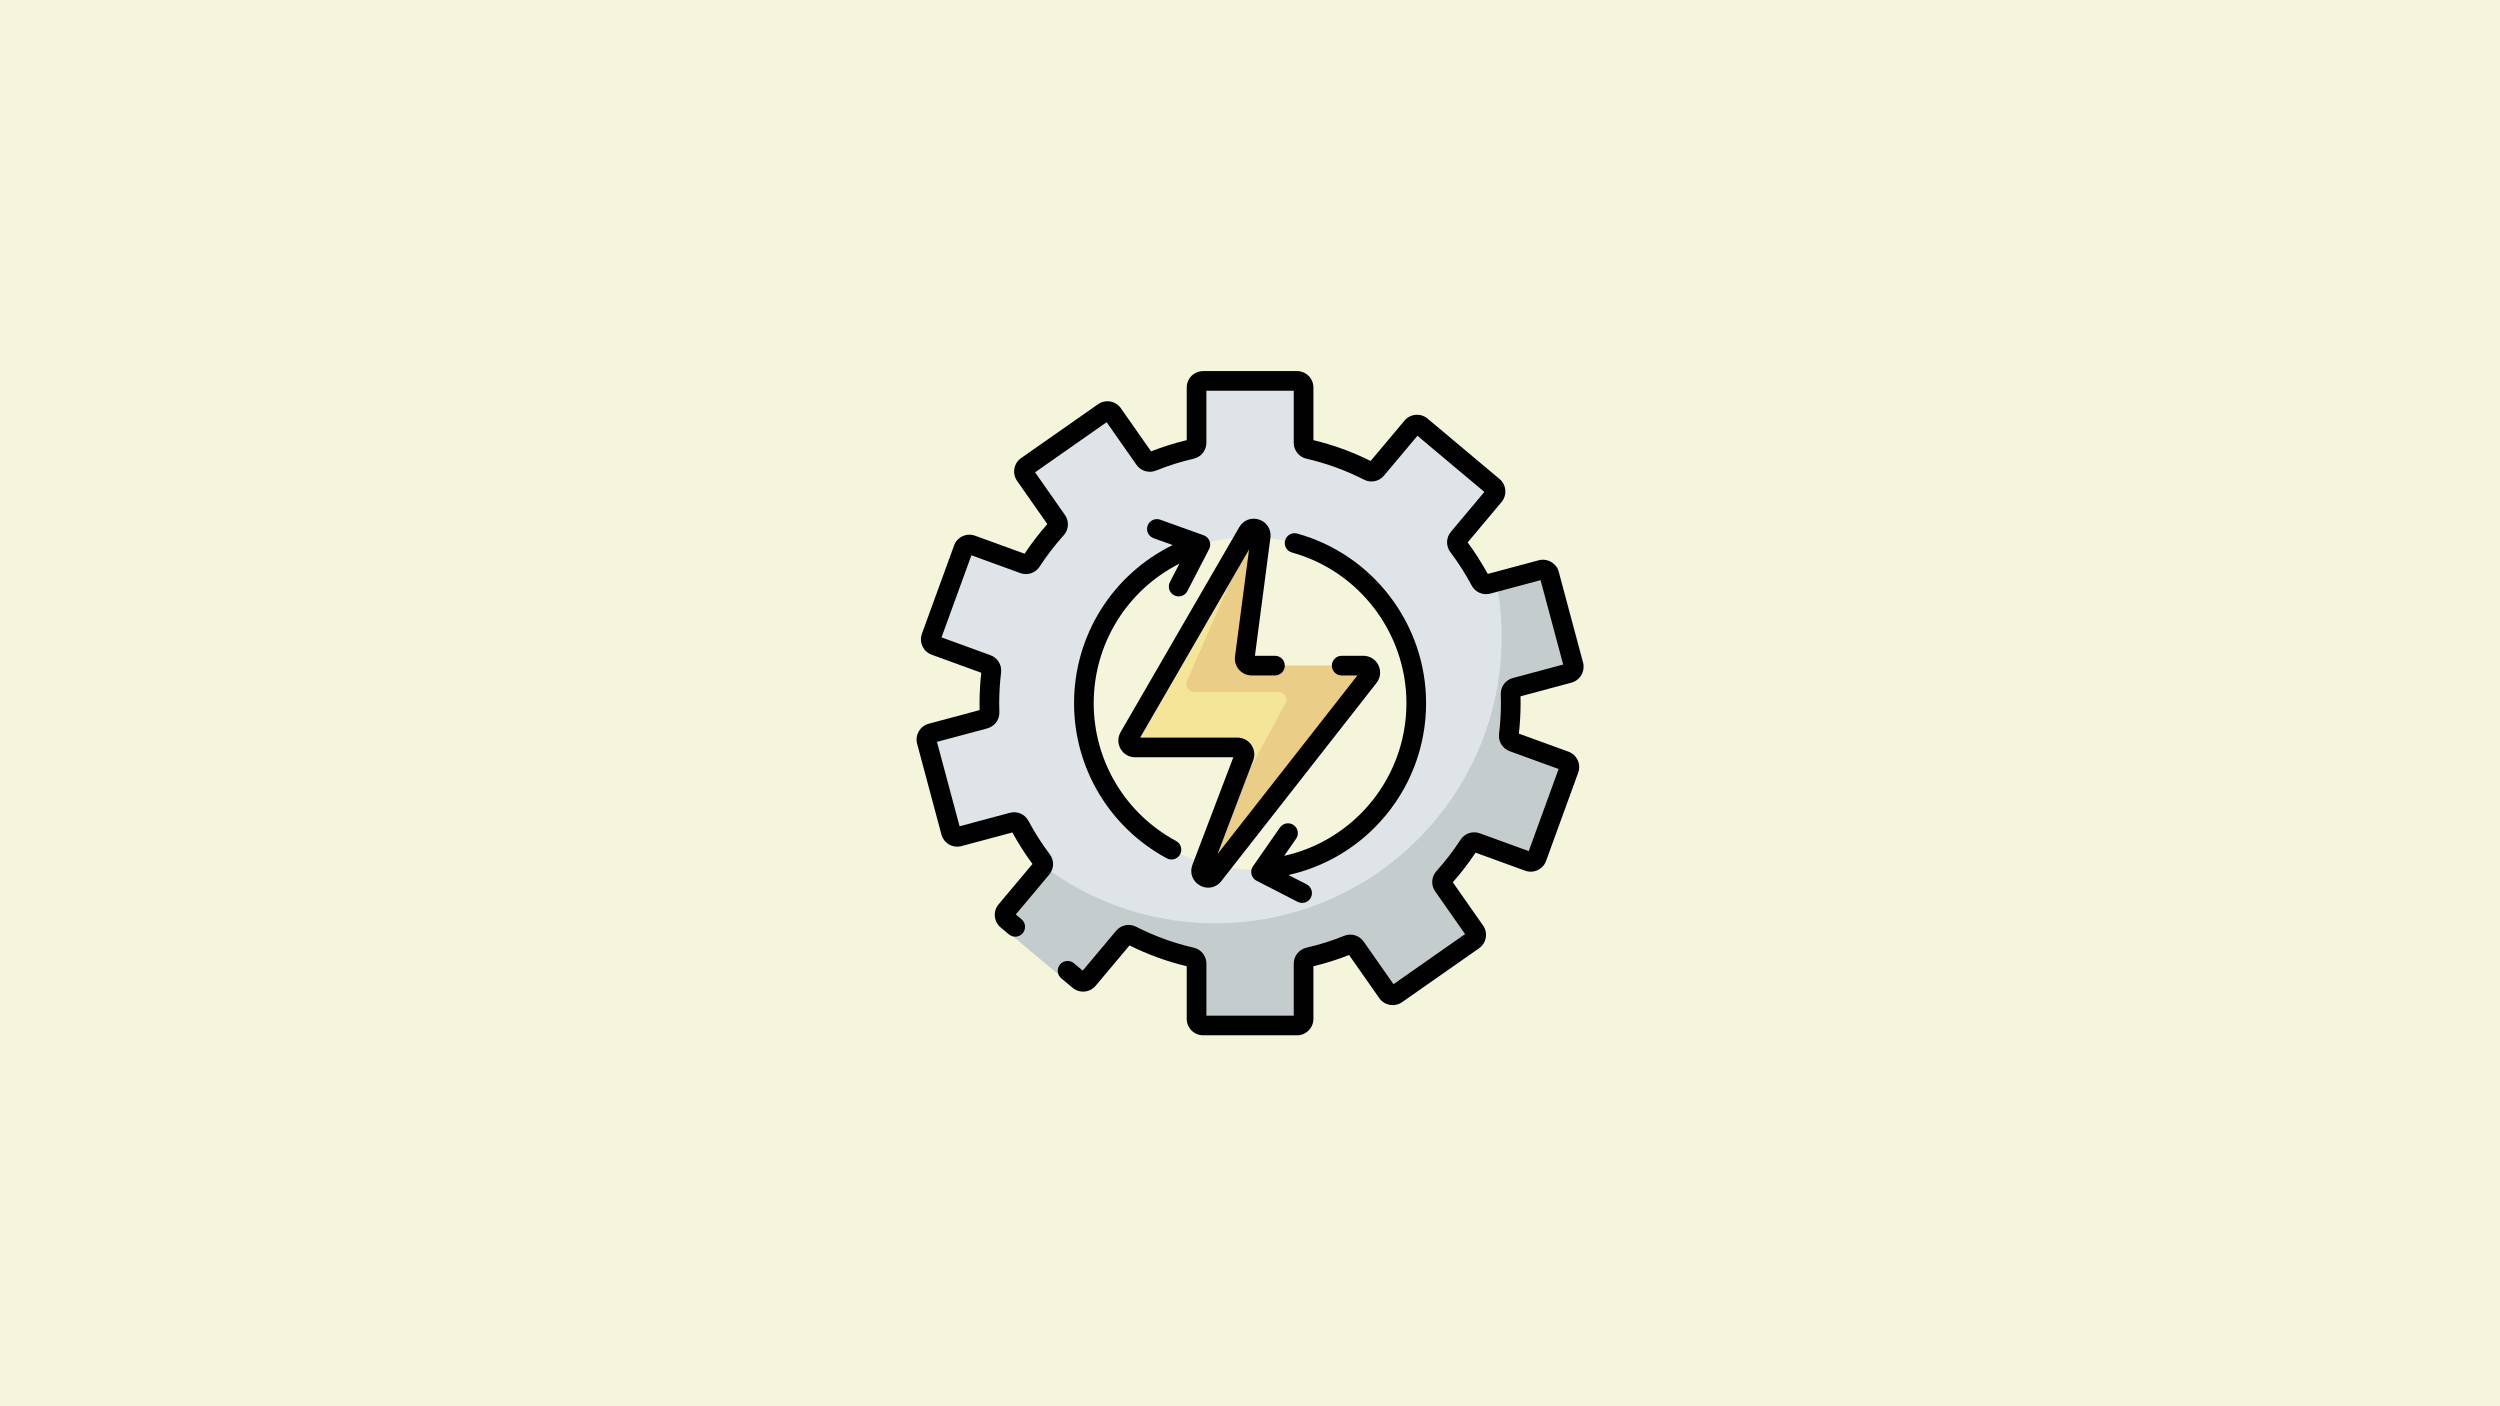 <?xml version="1.0" encoding="UTF-8" standalone="no"?>
<svg
   version="1.1"
   id="Capa_1"
   x="0px"
   y="0px"
   viewBox="0 0 1280 720"
   xml:space="preserve"
   sodipodi:docname="perevod-edinic-ehnergii-kalkulyator.svg"
   width="1280"
   height="720"
   inkscape:version="1.3.2 (091e20e, 2023-11-25, custom)"
   xmlns:inkscape="http://www.inkscape.org/namespaces/inkscape"
   xmlns:sodipodi="http://sodipodi.sourceforge.net/DTD/sodipodi-0.dtd"
   xmlns="http://www.w3.org/2000/svg"
   xmlns:svg="http://www.w3.org/2000/svg"><defs
     id="defs8" /><sodipodi:namedview
     id="namedview8"
     pagecolor="#505050"
     bordercolor="#ffffff"
     borderopacity="1"
     inkscape:showpageshadow="0"
     inkscape:pageopacity="0"
     inkscape:pagecheckerboard="1"
     inkscape:deskcolor="#505050"
     inkscape:zoom="0.56278297"
     inkscape:cx="919.53742"
     inkscape:cy="310.06624"
     inkscape:window-width="1920"
     inkscape:window-height="1017"
     inkscape:window-x="-8"
     inkscape:window-y="-8"
     inkscape:window-maximized="1"
     inkscape:current-layer="Capa_1" /><rect
     style="fill:#f5f5dc;stroke-width:6.307;stroke-linecap:round;stroke-linejoin:round;paint-order:markers fill stroke;fill-opacity:1"
     id="rect8"
     width="1280"
     height="720"
     x="0"
     y="0" /><g
     id="g8"
     transform="matrix(0.667,0,0,0.667,469.283,189.284)"><path
       style="fill:#dfe4e8"
       d="m 456.117,256.001 c 0,-2.361 -0.045,-4.715 -0.131,-7.06 -0.085,-2.329 1.473,-4.399 3.723,-5.003 l 41.015,-10.991 c 2.683,-0.719 4.276,-3.477 3.557,-6.16 l -18.654,-69.628 c -0.719,-2.683 -3.476,-4.276 -6.16,-3.557 l -40.992,10.976 c -2.252,0.603 -4.63,-0.418 -5.726,-2.476 -4.962,-9.323 -10.637,-18.211 -16.961,-26.583 -1.408,-1.863 -1.33,-4.454 0.171,-6.243 l 27.288,-32.527 c 1.785,-2.128 1.508,-5.3 -0.62,-7.086 l -55.22,-46.339 c -2.128,-1.786 -5.301,-1.508 -7.087,0.62 l -27.276,32.505 c -1.499,1.786 -4.035,2.319 -6.111,1.258 -14.409,-7.365 -29.825,-13.03 -45.987,-16.739 -2.272,-0.521 -3.87,-2.561 -3.87,-4.892 V 13.652 c 0,-2.778 -2.252,-5.03 -5.03,-5.03 h -72.091 c -2.778,0 -5.03,2.252 -5.03,5.03 v 42.424 c 0,2.335 -1.606,4.371 -3.883,4.893 -10.359,2.374 -20.413,5.56 -30.086,9.475 -2.164,0.876 -4.645,0.131 -5.984,-1.782 L 150.638,33.918 c -1.594,-2.275 -4.73,-2.828 -7.005,-1.235 L 84.581,74.035 c -2.276,1.593 -2.829,4.73 -1.235,7.006 l 24.362,34.79 c 1.334,1.905 1.205,4.491 -0.352,6.217 -7.042,7.808 -13.477,16.173 -19.232,25.018 -1.271,1.954 -3.729,2.762 -5.919,1.965 L 42.31,134.514 c -2.61,-0.95 -5.497,0.396 -6.447,3.006 l -24.657,67.739 c -0.95,2.61 0.396,5.497 3.006,6.447 l 39.901,14.524 c 2.189,0.797 3.556,2.993 3.273,5.305 -0.983,8.019 -1.503,16.182 -1.503,24.465 0,2.361 0.045,4.715 0.131,7.06 0.085,2.329 -1.473,4.399 -3.723,5.003 l -41.015,10.991 c -2.683,0.719 -4.276,3.477 -3.557,6.16 l 18.654,69.628 c 0.719,2.683 3.476,4.276 6.16,3.557 l 40.992,-10.976 c 2.252,-0.603 4.63,0.418 5.726,2.476 4.962,9.323 10.637,18.211 16.961,26.583 1.408,1.863 1.33,4.454 -0.171,6.243 l -27.288,32.527 c -1.785,2.128 -1.508,5.3 0.62,7.086 l 55.22,46.339 c 2.128,1.786 5.301,1.508 7.087,-0.62 l 27.276,-32.505 c 1.499,-1.786 4.035,-2.319 6.111,-1.258 14.409,7.365 29.825,13.03 45.987,16.739 2.272,0.521 3.87,2.561 3.87,4.892 v 42.424 c 0,2.778 2.252,5.03 5.03,5.03 h 72.091 c 2.778,0 5.03,-2.252 5.03,-5.03 v -42.424 c 0,-2.335 1.606,-4.371 3.883,-4.893 10.359,-2.374 20.413,-5.56 30.086,-9.475 2.164,-0.876 4.645,-0.131 5.984,1.782 l 24.334,34.744 c 1.594,2.275 4.73,2.828 7.005,1.235 l 59.052,-41.351 c 2.276,-1.594 2.829,-4.73 1.235,-7.006 l -24.362,-34.79 c -1.334,-1.905 -1.205,-4.491 0.352,-6.217 7.042,-7.808 13.477,-16.173 19.232,-25.018 1.271,-1.954 3.729,-2.762 5.919,-1.965 l 39.894,14.517 c 2.61,0.95 5.497,-0.396 6.447,-3.006 l 24.657,-67.739 c 0.95,-2.61 -0.396,-5.497 -3.006,-6.447 l -39.901,-14.524 c -2.189,-0.797 -3.556,-2.993 -3.273,-5.305 0.983,-8.02 1.504,-16.184 1.504,-24.466 z M 257.113,383.569 c -71.333,0.608 -129.289,-57.348 -128.681,-128.681 0.582,-68.182 58.274,-125.874 126.455,-126.455 71.333,-0.608 129.289,57.348 128.681,128.681 -0.582,68.182 -58.274,125.874 -126.455,126.455 z"
       id="path1" /><path
       style="fill:#c4ccce"
       d="m 465.89,242.498 42.26,-11.32 c 2.77,-0.74 4.41,-3.59 3.67,-6.35 l -19.22,-71.74 c -0.74,-2.77 -3.58,-4.41 -6.35,-3.67 l -41.64,11.15 c 2.96,14.38 4.51,29.26 4.51,44.51 0,121.44 -98.44,219.87 -219.87,219.87 -54.52,0 -104.42,-19.85 -142.84,-52.73 1.6,2.32 3.25,4.6 4.95,6.85 1.45,1.92 1.37,4.59 -0.18,6.43 l -28.11,33.52 c -1.84,2.19 -1.56,5.46 0.64,7.3 l 56.89,47.75 c 2.2,1.84 5.46,1.55 7.3,-0.64 l 28.11,-33.5 c 1.54,-1.84 4.16,-2.38 6.3,-1.29 14.84,7.59 30.73,13.42 47.38,17.25 2.34,0.53 3.99,2.63 3.99,5.04 v 43.71 c 0,2.86 2.32,5.18 5.18,5.18 h 74.28 c 2.86,0 5.18,-2.32 5.18,-5.18 v -43.71 c 0,-2.41 1.66,-4.51 4,-5.05 10.68,-2.44 21.04,-5.72 31,-9.76 2.23,-0.9 4.79,-0.13 6.17,1.84 l 25.07,35.8 c 1.64,2.34 4.87,2.91 7.22,1.27 l 60.84,-42.61 c 2.35,-1.64 2.92,-4.87 1.28,-7.22 l -25.11,-35.84 c -1.37,-1.97 -1.24,-4.63 0.37,-6.41 7.25,-8.04 13.88,-16.66 19.81,-25.78 1.31,-2.01 3.85,-2.84 6.1,-2.02 l 41.11,14.96 c 2.69,0.97 5.66,-0.41 6.64,-3.1 l 25.41,-69.8 c 0.97,-2.69 -0.41,-5.66 -3.1,-6.64 l -41.11,-14.97 c -2.26,-0.82 -3.67,-3.08 -3.38,-5.46 1.02,-8.26 1.55,-16.68 1.55,-25.21 0,-2.43 -0.04,-4.86 -0.13,-7.27 -0.09,-2.4 1.51,-4.54 3.83,-5.16 z"
       id="path2" /><g
       id="g5"><path
         style="fill:#000100"
         d="m 292.046,510.928 h -72.091 c -6.934,0 -12.575,-5.641 -12.575,-12.575 v -40.427 c -15.177,-3.642 -29.935,-9.015 -43.926,-15.991 l -25.989,30.972 c -2.159,2.573 -5.191,4.151 -8.537,4.444 -3.344,0.294 -6.606,-0.735 -9.179,-2.894 l -8.682,-7.284 c -3.192,-2.679 -3.608,-7.438 -0.93,-10.63 2.678,-3.193 7.437,-3.609 10.63,-0.93 l 6.755,5.668 25.655,-30.574 c 3.79,-4.516 10.092,-5.801 15.325,-3.126 14.028,7.168 28.913,12.587 44.24,16.105 5.728,1.315 9.728,6.351 9.728,12.246 v 39.908 h 67.061 v -39.91 c 0,-5.895 4.004,-10.931 9.738,-12.247 9.842,-2.259 19.58,-5.327 28.946,-9.119 5.452,-2.205 11.617,-0.378 14.996,4.448 l 22.887,32.686 54.933,-38.465 -22.917,-32.728 c -3.38,-4.83 -2.997,-11.243 0.929,-15.598 6.774,-7.512 13,-15.615 18.506,-24.082 3.2,-4.923 9.299,-6.957 14.826,-4.943 l 37.528,13.659 22.936,-63.017 -37.531,-13.66 c -5.531,-2.013 -8.895,-7.487 -8.182,-13.311 0.955,-7.807 1.439,-15.731 1.439,-23.549 0,-2.217 -0.041,-4.502 -0.123,-6.791 -0.209,-5.868 3.62,-11.032 9.312,-12.557 l 38.586,-10.339 -17.356,-64.776 -38.555,10.33 c -5.684,1.522 -11.58,-1.035 -14.34,-6.218 -4.747,-8.921 -10.24,-17.53 -16.326,-25.59 -3.544,-4.695 -3.374,-11.126 0.413,-15.639 L 435.847,93.831 384.475,50.725 358.82,81.299 c -3.79,4.516 -10.092,5.801 -15.325,3.126 -14.028,-7.168 -28.913,-12.587 -44.24,-16.105 -5.728,-1.315 -9.728,-6.351 -9.728,-12.246 v -39.91 h -67.061 v 39.91 c 0,5.895 -4.004,10.931 -9.738,12.247 -9.842,2.259 -19.58,5.327 -28.946,9.119 -5.452,2.206 -11.617,0.378 -14.996,-4.448 L 145.899,40.306 90.968,78.77 l 22.917,32.728 c 3.38,4.83 2.997,11.243 -0.929,15.598 -6.774,7.512 -13,15.615 -18.506,24.082 -3.2,4.923 -9.299,6.957 -14.826,4.943 l -37.528,-13.659 -22.937,63.019 37.531,13.66 c 5.531,2.014 8.894,7.487 8.182,13.311 -0.955,7.807 -1.439,15.731 -1.439,23.549 0,2.217 0.041,4.502 0.123,6.791 0.209,5.868 -3.62,11.032 -9.312,12.557 l -38.586,10.339 17.356,64.776 38.555,-10.33 c 5.683,-1.523 11.579,1.035 14.34,6.218 4.747,8.921 10.24,17.53 16.326,25.59 3.544,4.695 3.374,11.126 -0.413,15.639 l -25.672,30.592 4.442,3.728 c 3.192,2.678 3.608,7.438 0.93,10.629 -2.679,3.192 -7.438,3.608 -10.629,0.93 l -6.369,-5.344 c -2.573,-2.158 -4.152,-5.19 -4.445,-8.536 -0.293,-3.346 0.735,-6.606 2.894,-9.179 l 26.004,-30.99 c -5.678,-7.677 -10.859,-15.796 -15.43,-24.185 l -39.058,10.465 c -3.244,0.869 -6.632,0.423 -9.542,-1.256 -2.909,-1.679 -4.989,-4.391 -5.859,-7.635 L 0.43,287.163 c -1.794,-6.697 2.194,-13.606 8.891,-15.401 l 39.091,-10.474 c -0.046,-1.782 -0.07,-3.552 -0.07,-5.287 0,-7.755 0.442,-15.604 1.314,-23.362 L 11.635,218.801 c -3.157,-1.148 -5.677,-3.458 -7.097,-6.502 -1.42,-3.045 -1.568,-6.46 -0.419,-9.617 L 28.775,134.94 c 1.148,-3.156 3.458,-5.677 6.502,-7.096 3.044,-1.421 6.458,-1.57 9.616,-0.42 l 38.019,13.838 c 5.279,-7.947 11.144,-15.58 17.47,-22.738 L 77.165,85.365 c -1.927,-2.751 -2.667,-6.088 -2.083,-9.397 0.584,-3.308 2.42,-6.19 5.172,-8.117 l 59.054,-41.35 c 5.681,-3.976 13.538,-2.591 17.514,3.088 l 23.184,33.11 c 8.895,-3.498 18.086,-6.394 27.375,-8.624 V 13.649 c 0,-6.934 5.641,-12.575 12.575,-12.575 h 72.091 c 6.934,0 12.575,5.641 12.575,12.575 v 40.427 c 15.177,3.642 29.935,9.015 43.926,15.991 l 25.989,-30.972 c 2.159,-2.573 5.191,-4.151 8.537,-4.444 3.349,-0.294 6.606,0.735 9.179,2.894 l 55.225,46.34 c 2.573,2.158 4.152,5.19 4.445,8.536 0.293,3.346 -0.735,6.606 -2.894,9.179 l -26.004,30.99 c 5.678,7.677 10.859,15.796 15.43,24.185 l 39.058,-10.465 c 3.243,-0.869 6.632,-0.423 9.542,1.256 2.909,1.679 4.989,4.391 5.859,7.635 l 18.659,69.636 c 1.794,6.697 -2.194,13.606 -8.891,15.401 l -39.091,10.474 c 0.046,1.782 0.07,3.552 0.07,5.287 0,7.755 -0.442,15.604 -1.314,23.362 l 38.021,13.839 c 3.157,1.148 5.677,3.458 7.097,6.502 1.42,3.045 1.568,6.46 0.419,9.617 l -24.656,67.742 c -1.148,3.156 -3.458,5.677 -6.502,7.096 -3.045,1.42 -6.459,1.569 -9.616,0.42 l -38.019,-13.838 c -5.279,7.947 -11.144,15.58 -17.47,22.738 l 23.217,33.157 c 1.927,2.751 2.667,6.088 2.083,9.397 -0.584,3.308 -2.42,6.19 -5.172,8.117 l -59.054,41.35 c -5.681,3.977 -13.537,2.591 -17.514,-3.088 L 331.997,449.3 c -8.895,3.498 -18.086,6.394 -27.375,8.624 v 40.427 c -0.001,6.936 -5.642,12.577 -12.576,12.577 z"
         id="path3" /><path
         style="fill:#000100"
         d="m 224.895,131.468 c -0.795,-2.025 -2.426,-3.609 -4.474,-4.344 l -33.394,-11.985 c -3.923,-1.406 -8.243,0.631 -9.65,4.552 -1.408,3.922 0.631,8.243 4.553,9.651 l 14.68,5.268 c -45.928,22.416 -75.725,69.17 -75.725,121.39 0,49.824 27.282,95.449 71.2,119.071 1.137,0.612 2.361,0.902 3.568,0.902 2.687,0 5.289,-1.44 6.651,-3.972 1.974,-3.67 0.599,-8.245 -3.071,-10.219 C 160.214,340.795 135.975,300.261 135.975,256 c 0,-45.838 25.842,-86.935 65.814,-107.117 l -7.312,14.124 c -1.916,3.7 -0.469,8.253 3.231,10.169 1.109,0.574 2.294,0.846 3.463,0.846 2.73,0 5.365,-1.486 6.707,-4.078 l 16.697,-32.25 c 0.997,-1.93 1.115,-4.2 0.32,-6.226 z"
         id="path4" /><path
         style="fill:#000100"
         d="m 292.186,125.786 c -4.014,-1.112 -8.173,1.238 -9.287,5.254 -1.114,4.016 1.239,8.173 5.254,9.287 51.739,14.349 87.874,61.916 87.874,115.674 0,29.92 -11.073,58.58 -31.18,80.702 -16.775,18.456 -38.644,31.104 -62.639,36.452 l 9.114,-13.109 c 2.378,-3.421 1.533,-8.123 -1.888,-10.502 -3.423,-2.38 -8.123,-1.533 -10.502,1.888 l -20.73,29.818 c -1.242,1.787 -1.652,4.022 -1.125,6.133 0.527,2.111 1.939,3.893 3.874,4.886 l 31.562,16.207 c 1.103,0.566 2.28,0.834 3.44,0.834 2.739,0 5.381,-1.496 6.718,-4.1 1.904,-3.707 0.442,-8.255 -3.266,-10.158 l -13.945,-7.16 c 27.032,-6.016 51.666,-20.256 70.554,-41.038 22.636,-24.905 35.103,-57.171 35.103,-90.851 0,-60.517 -40.682,-114.063 -98.931,-130.217 z"
         id="path5" /></g><path
       style="fill:#f4e598"
       d="m 254.273,124.591 -91.117,157.387 c -2.054,3.548 0.506,7.988 4.606,7.988 h 78.613 c 3.726,0 6.299,3.731 4.974,7.214 l -32.558,85.6 c -2.169,5.702 5.402,9.977 9.164,5.173 L 347.144,235.758 c 2.736,-3.493 0.247,-8.603 -4.19,-8.603 h -85.756 c -3.214,0 -5.695,-2.828 -5.277,-6.014 l 12.233,-93.19 c 0.758,-5.77 -6.966,-8.396 -9.881,-3.36 z"
       id="path6" /><path
       style="fill:#eace88"
       d="m 228.982,355.996 54.108,-99.785 c 2.168,-3.998 -0.727,-8.859 -5.274,-8.859 H 213.05 c -4.326,0 -7.23,-4.439 -5.497,-8.402 L 255.01,130.379 c 2.069,-4.732 9.183,-2.753 8.511,2.367 l -11.548,87.988 c -0.446,3.4 2.2,6.416 5.629,6.416 h 85.788 c 4.261,0 6.651,4.907 4.024,8.262 l -118.06,150.749 c -4.006,5.115 -12.067,0.564 -9.758,-5.508 l 9.331,-24.537 c 0.016,-0.041 0.034,-0.081 0.055,-0.12 z"
       id="path7" /><path
       style="fill:#000100"
       d="m 223.868,397.602 c -2.164,0 -4.368,-0.563 -6.429,-1.726 -5.672,-3.202 -8.017,-9.69 -5.702,-15.779 L 243.149,297.51 H 167.76 c -4.655,0 -8.821,-2.407 -11.147,-6.44 -2.325,-4.032 -2.321,-8.845 0.011,-12.873 L 247.742,120.81 c 3.113,-5.376 9.395,-7.734 15.277,-5.735 5.882,1.999 9.425,7.697 8.616,13.857 l -11.903,90.677 h 15.381 c 4.167,0 7.545,3.378 7.545,7.545 0,4.167 -3.378,7.545 -7.545,7.545 h -17.915 c -3.704,0 -7.229,-1.597 -9.672,-4.381 -2.443,-2.784 -3.568,-6.488 -3.086,-10.16 l 10.785,-82.154 -83.608,144.416 h 74.757 c 4.231,0 8.191,2.079 10.593,5.563 2.402,3.483 2.938,7.924 1.434,11.879 L 231.056,371.755 338.389,234.7 h -12.082 c -4.167,0 -7.545,-3.378 -7.545,-7.545 0,-4.167 3.378,-7.545 7.545,-7.545 h 16.647 c 4.962,0 9.395,2.771 11.568,7.233 2.173,4.461 1.622,9.66 -1.437,13.567 l -119.19,152.195 c -2.558,3.265 -6.231,4.997 -10.027,4.997 z"
       id="path8" /></g></svg>
